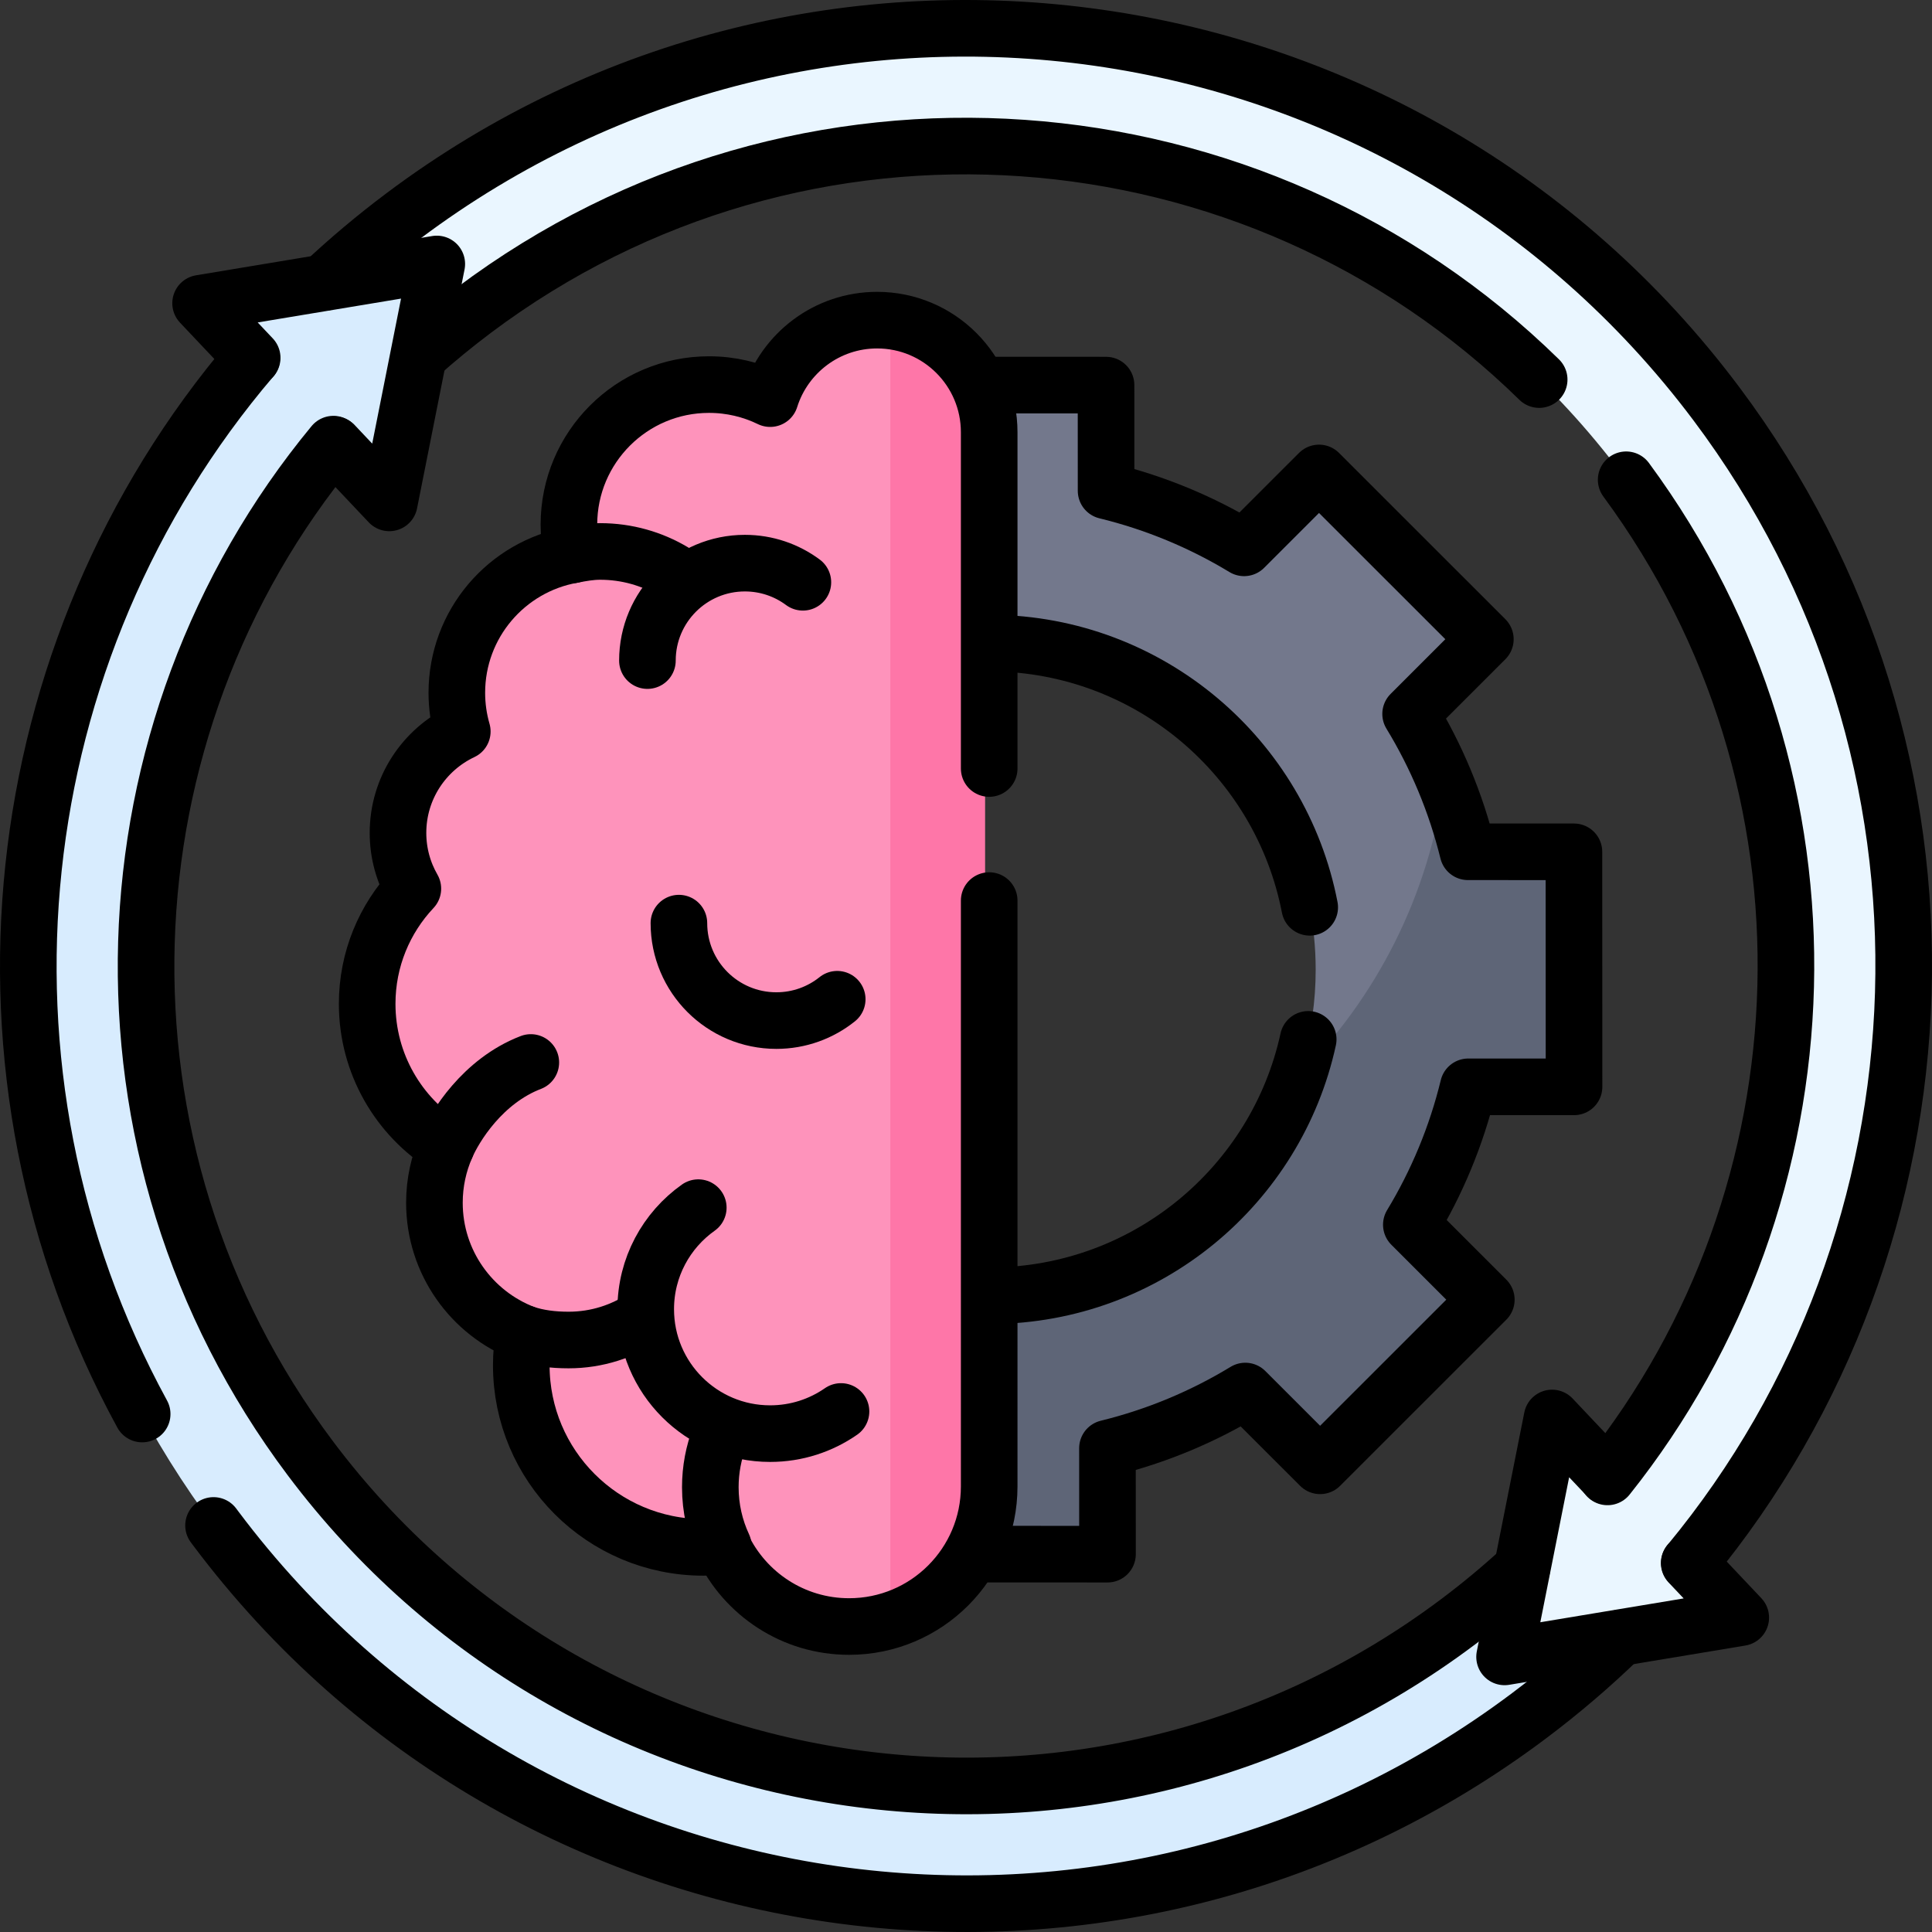 <?xml version="1.0" encoding="UTF-8"?> <svg xmlns="http://www.w3.org/2000/svg" xmlns:xlink="http://www.w3.org/1999/xlink" version="1.1" id="Capa_1" x="0px" y="0px" viewBox="0 0 512 512" style="enable-background:new 0 0 512 512;" xml:space="preserve"><rect x="0" y="0" width="512" height="512" fill="#333333" stroke="none"/> <g> <g> <path style="fill:#D8ECFE;" d="M429.41,433.99c-7.53,7.34-15.61,14.26-24.23,20.73c-109.75,82.39-265.51,60.21-347.9-49.54&#10;&#9;&#9;&#9;c-70.583-94.027-64.422-221.819,7.816-308.318c0.976-1.169,0.935-2.877-0.11-3.984l-7.956-8.422&#10;&#9;&#9;&#9;c-1.65-1.746-0.68-4.626,1.689-5.02L85.8,74.94l30.181-15.456c2.069-0.344,10.498,7.344,10.089,9.401L110.93,94.23l-6.628,33.344&#10;&#9;&#9;&#9;c-0.475,2.389-3.449,3.246-5.122,1.476l-8.427-8.912c-1.246-1.318-3.381-1.247-4.514,0.169&#10;&#9;&#9;&#9;c-60.479,75.56-64.792,185.167-4.008,266.143c72.05,95.96,208.25,115.36,304.22,43.32c5.94-4.46,11.58-9.16,16.93-14.1&#10;&#9;&#9;&#9;l15.505,6.107L429.41,433.99z"></path> <path style="fill:#EAF6FF;" d="M449.466,416.142l7.984,8.452c1.65,1.746,0.68,4.626-1.689,5.02l-26.351,4.377l-26.401,4.389&#10;&#9;&#9;&#9;c-2.069,0.344-3.843-1.487-3.435-3.544l3.805-19.165l6.797-34.192c0.475-2.39,3.45-3.246,5.123-1.475l10.59,11.207l0.14,0.15&#10;&#9;&#9;&#9;c60.22-75.55,64.43-184.96,3.74-265.81C357.72,29.59,221.52,10.19,125.55,82.23c-5.09,3.82-9.96,7.82-14.62,12l3.975-20.015&#10;&#9;&#9;&#9;c0.409-2.057-1.366-3.888-3.435-3.544L85.8,74.94c6.6-6.2,13.61-12.1,21.02-17.66c109.75-82.39,265.51-60.21,347.9,49.54&#10;&#9;&#9;&#9;c69.79,92.967,64.547,218.942-5.394,305.374C448.379,413.364,448.432,415.048,449.466,416.142z"></path> <path style="fill:#73788C;" d="M377.32,186.45c-1.83,1.83-2.22,4.63-0.95,6.87c2.4,4.27,4.58,8.71,6.48,13.28&#10;&#9;&#9;&#9;c6.97,39.7-25,140.18-47.3,96.17c8.32-13.29,13.13-29,13.12-45.83c-0.02-47.77-38.77-86.5-86.56-86.52&#10;&#9;&#9;&#9;c-47.78-0.02-86.5,38.69-86.48,86.45c0.01,23.01,9.01,43.93,23.68,59.43c-40.1-15.17-71.2-48.72-82.99-90.36h14.73&#10;&#9;&#9;&#9;c2.56,0,4.82-1.7,5.53-4.16c2.84-10.08,6.85-19.67,11.9-28.59c1.27-2.25,0.87-5.07-0.95-6.89l-12.59-12.56&#10;&#9;&#9;&#9;c-2.25-2.25-2.25-5.91,0-8.15l35.92-35.88c2.26-2.24,5.89-2.24,8.15,0l12.65,12.64c1.81,1.82,4.61,2.2,6.85,0.95&#10;&#9;&#9;&#9;c8.96-5.02,18.56-9.01,28.65-11.82c2.49-0.69,4.19-2.95,4.19-5.53l0.02-17.79c0-3.18,2.57-5.76,5.75-5.76l50.8-0.03&#10;&#9;&#9;&#9;c3.18,0,5.75,2.58,5.75,5.76l-0.01,17.85c0,2.58,1.7,4.84,4.17,5.53c10.1,2.84,19.68,6.84,28.62,11.86&#10;&#9;&#9;&#9;c2.25,1.27,5.04,0.88,6.87-0.95l12.61-12.59c2.26-2.25,5.89-2.25,8.15,0l25.9,25.87l9.99,9.97c2.25,2.25,2.25,5.91,0,8.15&#10;&#9;&#9;&#9;l-6.23,6.22L377.32,186.45z"></path> <path style="fill:#5E6577;" d="M417.28,231.84l-0.01,50.72c0,3.18-2.58,5.76-5.76,5.76l-17.91,0.01c-2.56,0-4.82,1.7-5.51,4.16&#10;&#9;&#9;&#9;c-2.84,10.08-6.86,19.64-11.91,28.57c-1.27,2.24-0.86,5.06,0.95,6.88l12.58,12.55c2.25,2.25,2.25,5.9,0,8.15l-35.92,35.89&#10;&#9;&#9;&#9;c-2.26,2.25-5.9,2.25-8.14,0l-12.66-12.64c-1.81-1.81-4.61-2.2-6.85-0.95c-8.96,5.01-18.56,9-28.65,11.82&#10;&#9;&#9;&#9;c-2.49,0.69-4.19,2.95-4.19,5.53l-0.01,17.79c0,3.18-2.58,5.76-5.76,5.76l-50.78,0.03c-3.18,0-77.54-110.74-37.44-95.57&#10;&#9;&#9;&#9;c15.77,16.67,38.11,27.08,62.87,27.09c37.86,0.02,70.03-24.28,81.75-58.13c20.79-20.71,34.91-48.09,38.92-78.66&#10;&#9;&#9;&#9;c2.08,4.96,3.87,10.05,5.32,15.29c0.69,2.48,2.97,4.19,5.53,4.19h17.82C414.71,226.08,417.28,228.66,417.28,231.84z"></path> <path style="fill:#FE93BB;" d="M245.944,84.248l6.583,14.81l3.656,301.289l-10.239,29.101c-5.836,3.338-13.14,4.901-20.262,4.901&#10;&#9;&#9;&#9;c-15.106,0-28.139-8.845-34.199-21.644c-0.011,0-0.011,0-0.021,0c-3.955-2.583-10.843-3.072-16.637-1.084&#10;&#9;&#9;&#9;c-19.114-4.582-33.891-20.315-37.048-39.95l2.052-7.612c0,0-1.882-8.845-1.924-8.855c-0.011-0.011-0.021-0.021-0.032-0.011&#10;&#9;&#9;&#9;c-14.139-5.485-24.185-19.21-24.185-35.294c0-5.411,1.148-10.556,3.2-15.223c0-0.074-5.592-7.442-5.592-7.442l-6.602-3.721&#10;&#9;&#9;&#9;c-5.762-7.601-9.164-17.073-9.164-27.342c0-12.034,4.688-22.973,12.332-31.095c-2.541-4.444-4.008-9.578-4.008-15.064&#10;&#9;&#9;&#9;c0-12.098,7.101-22.537,17.36-27.385c-0.957-3.317-1.478-6.825-1.478-10.45c0-18.593,13.416-34.04,31.095-37.218&#10;&#9;&#9;&#9;c0.021-0.011,0.053-0.011,0.074-0.021c1.105-0.159,0.989-16.159-0.074-16.052c3.636-17.115,18.827-29.947,37.016-29.947&#10;&#9;&#9;&#9;c5.921,0,11.524,1.361,16.52,3.785c3.848-12.278,15.33-21.187,28.884-21.187C237.759,81.537,242.085,82.494,245.944,84.248z"></path> <path style="fill:#FE76A8;" d="M255.544,419.764c-2.094,4.146-15.485,7.357-19.6,9.685V84.248&#10;&#9;&#9;&#9;c3.699,1.669,16.974,4.082,19.6,7.101c6.495,7.463,5.517,22.845,5.517,22.845v278.217&#10;&#9;&#9;&#9;C261.061,392.411,262.273,406.444,255.544,419.764z"></path> </g> <g> <g> <g> <g> <path style="fill:none;stroke:#000000;stroke-width:15;stroke-linecap:round;stroke-linejoin:round;stroke-miterlimit:10;" d="&#10;&#9;&#9;&#9;&#9;&#9;&#9;M111.096,94.077c4.607-4.114,9.427-8.066,14.458-11.843c86.971-65.29,206.984-55.482,282.344,18.359"></path> <path style="fill:none;stroke:#000000;stroke-width:15;stroke-linecap:round;stroke-linejoin:round;stroke-miterlimit:10;" d="&#10;&#9;&#9;&#9;&#9;&#9;&#9;M403.295,415.756c-5.324,4.897-10.941,9.574-16.848,14.009c-95.968,72.044-232.168,52.649-304.212-43.319&#10;&#9;&#9;&#9;&#9;&#9;&#9;c-61.488-81.907-56.369-193.122,6.115-268.743"></path> <path style="fill:none;stroke:#000000;stroke-width:15;stroke-linecap:round;stroke-linejoin:round;stroke-miterlimit:10;" d="&#10;&#9;&#9;&#9;&#9;&#9;&#9;M430.949,127.144c59.466,80.705,54.911,189.201-4.943,264.25"></path> <path style="fill:none;stroke:#000000;stroke-width:15;stroke-linecap:round;stroke-linejoin:round;stroke-miterlimit:10;" d="&#10;&#9;&#9;&#9;&#9;&#9;&#9;M429.319,434.098c-7.505,7.285-15.554,14.179-24.139,20.623c-109.751,82.39-265.512,60.211-347.902-49.54&#10;&#9;&#9;&#9;&#9;&#9;&#9;c-0.231-0.307-0.46-0.615-0.689-0.922"></path> <path style="fill:none;stroke:#000000;stroke-width:15;stroke-linecap:round;stroke-linejoin:round;stroke-miterlimit:10;" d="&#10;&#9;&#9;&#9;&#9;&#9;&#9;M85.878,74.854c6.581-6.166,13.564-12.036,20.942-17.575c109.751-82.39,265.512-60.211,347.902,49.54&#10;&#9;&#9;&#9;&#9;&#9;&#9;c70.325,93.679,64.464,220.879-7.012,307.361"></path> <path style="fill:none;stroke:#000000;stroke-width:15;stroke-linecap:round;stroke-linejoin:round;stroke-miterlimit:10;" d="&#10;&#9;&#9;&#9;&#9;&#9;&#9;M37.678,374.731C-11.706,284.194,0.593,172.503,66.704,94.945"></path> </g> <polyline style="fill:none;stroke:#000000;stroke-width:15;stroke-linecap:round;stroke-linejoin:round;stroke-miterlimit:10;" points="&#10;&#9;&#9;&#9;&#9;&#9;66.831,94.825 53.161,80.362 115.752,69.955 103.166,133.268 88.584,117.841 &#9;&#9;&#9;&#9;"></polyline> </g> <polyline style="fill:none;stroke:#000000;stroke-width:15;stroke-linecap:round;stroke-linejoin:round;stroke-miterlimit:10;" points="&#10;&#9;&#9;&#9;&#9;447.652,414.227 461.318,428.685 398.727,439.092 411.313,375.78 425.894,391.207 &#9;&#9;&#9;"></polyline> </g> <g> <g> <path style="fill:none;stroke:#000000;stroke-width:15;stroke-linecap:round;stroke-linejoin:round;stroke-miterlimit:10;" d="&#10;&#9;&#9;&#9;&#9;&#9;M260.261,102.044l32.851,0.013l0.011,28.011c13.07,3.187,25.373,8.33,36.575,15.115l19.855-19.846l44.082,44.063l-19.809,19.801&#10;&#9;&#9;&#9;&#9;&#9;c6.811,11.183,11.981,23.472,15.196,36.528l28.086,0.011l0.025,62.289l-28.023-0.011c-3.178,13.062-8.314,25.356-15.092,36.547&#10;&#9;&#9;&#9;&#9;&#9;l19.871,19.862l-44.046,44.027l-19.825-19.816c-11.183,6.799-23.473,11.957-36.532,15.16l0.011,28.074l-35.069-0.014"></path> <path style="fill:none;stroke:#000000;stroke-width:15;stroke-linecap:round;stroke-linejoin:round;stroke-miterlimit:10;" d="&#10;&#9;&#9;&#9;&#9;&#9;M347.088,240.443c-7.674-39.639-42.418-69.646-84.224-70.019"></path> <path style="fill:none;stroke:#000000;stroke-width:15;stroke-linecap:round;stroke-linejoin:round;stroke-miterlimit:10;" d="&#10;&#9;&#9;&#9;&#9;&#9;M262.86,343.384c41.128-0.3,75.413-29.286,83.828-67.94"></path> </g> <g> <path style="fill:none;stroke:#000000;stroke-width:15;stroke-linecap:round;stroke-linejoin:round;stroke-miterlimit:10;" d="&#10;&#9;&#9;&#9;&#9;&#9;M262.146,203.664v-89.121c0-16.403-13.298-29.701-29.701-29.701c-13.301,0-24.559,8.744-28.342,20.798&#10;&#9;&#9;&#9;&#9;&#9;c-4.898-2.381-10.397-3.72-16.21-3.72c-20.504,0-37.126,16.622-37.126,37.126c0,2.752,0.309,5.431,0.877,8.013&#10;&#9;&#9;&#9;&#9;&#9;c-17.379,3.095-30.578,18.27-30.578,36.539c0,3.56,0.511,6.998,1.447,10.257c-10.07,4.753-17.04,14.996-17.04,26.87&#10;&#9;&#9;&#9;&#9;&#9;c0,5.382,1.439,10.424,3.941,14.777c-7.503,7.974-12.109,18.704-12.109,30.517c0,15.937,8.374,29.912,20.957,37.785&#10;&#9;&#9;&#9;&#9;&#9;c-2.011,4.571-3.136,9.62-3.136,14.934c0,15.793,9.866,29.274,23.767,34.639c-0.482,2.738-0.748,5.551-0.748,8.427&#10;&#9;&#9;&#9;&#9;&#9;c0,26.656,21.609,48.264,48.264,48.264c1.706,0,3.391-0.091,5.051-0.264c5.954,12.555,18.741,21.24,33.56,21.24&#10;&#9;&#9;&#9;&#9;&#9;c20.504,0,37.126-16.622,37.126-37.126V238.664"></path> <path style="fill:none;stroke:#000000;stroke-width:15;stroke-linecap:round;stroke-linejoin:round;stroke-miterlimit:10;" d="&#10;&#9;&#9;&#9;&#9;&#9;M138.892,353.377c3.674,1.27,7.694,1.74,11.8,1.74c7.501,0,14.464-2.302,20.222-6.238"></path> <path style="fill:none;stroke:#000000;stroke-width:15;stroke-linecap:round;stroke-linejoin:round;stroke-miterlimit:10;" d="&#10;&#9;&#9;&#9;&#9;&#9;M140.672,281.568c-12.807,4.924-20.141,16.999-22.411,22.235"></path> <path style="fill:none;stroke:#000000;stroke-width:15;stroke-linecap:round;stroke-linejoin:round;stroke-miterlimit:10;" d="&#10;&#9;&#9;&#9;&#9;&#9;M190.694,380.865c-1.585,4.116-2.453,8.587-2.453,13.261c0,5.566,1.232,10.844,3.437,15.577"></path> <path style="fill:none;stroke:#000000;stroke-width:15;stroke-linecap:round;stroke-linejoin:round;stroke-miterlimit:10;" d="&#10;&#9;&#9;&#9;&#9;&#9;M151.643,147.059c2.407-0.479,4.86-0.918,7.408-0.918c7.095,0,13.736,1.946,19.417,5.334"></path> <path style="fill:none;stroke:#000000;stroke-width:15;stroke-linecap:round;stroke-linejoin:round;stroke-miterlimit:10;" d="&#10;&#9;&#9;&#9;&#9;&#9;M212.772,154.31c-4.295-3.187-9.615-5.073-15.374-5.073c-14.263,0-25.825,11.562-25.825,25.825"></path> <path style="fill:none;stroke:#000000;stroke-width:15;stroke-linecap:round;stroke-linejoin:round;stroke-miterlimit:10;" d="&#10;&#9;&#9;&#9;&#9;&#9;M179.918,244.64c0,14.263,11.562,25.825,25.825,25.825c6.102,0,11.709-2.116,16.129-5.655"></path> <path style="fill:none;stroke:#000000;stroke-width:15;stroke-linecap:round;stroke-linejoin:round;stroke-miterlimit:10;" d="&#10;&#9;&#9;&#9;&#9;&#9;M185.053,320.039c-8.428,5.972-13.93,15.803-13.93,26.919c0,18.208,14.76,32.968,32.968,32.968&#10;&#9;&#9;&#9;&#9;&#9;c6.98,0,13.454-2.169,18.784-5.871"></path> </g> </g> </g> </g> <g> </g> <g> </g> <g> </g> <g> </g> <g> </g> <g> </g> <g> </g> <g> </g> <g> </g> <g> </g> <g> </g> <g> </g> <g> </g> <g> </g> <g> </g> </svg> 